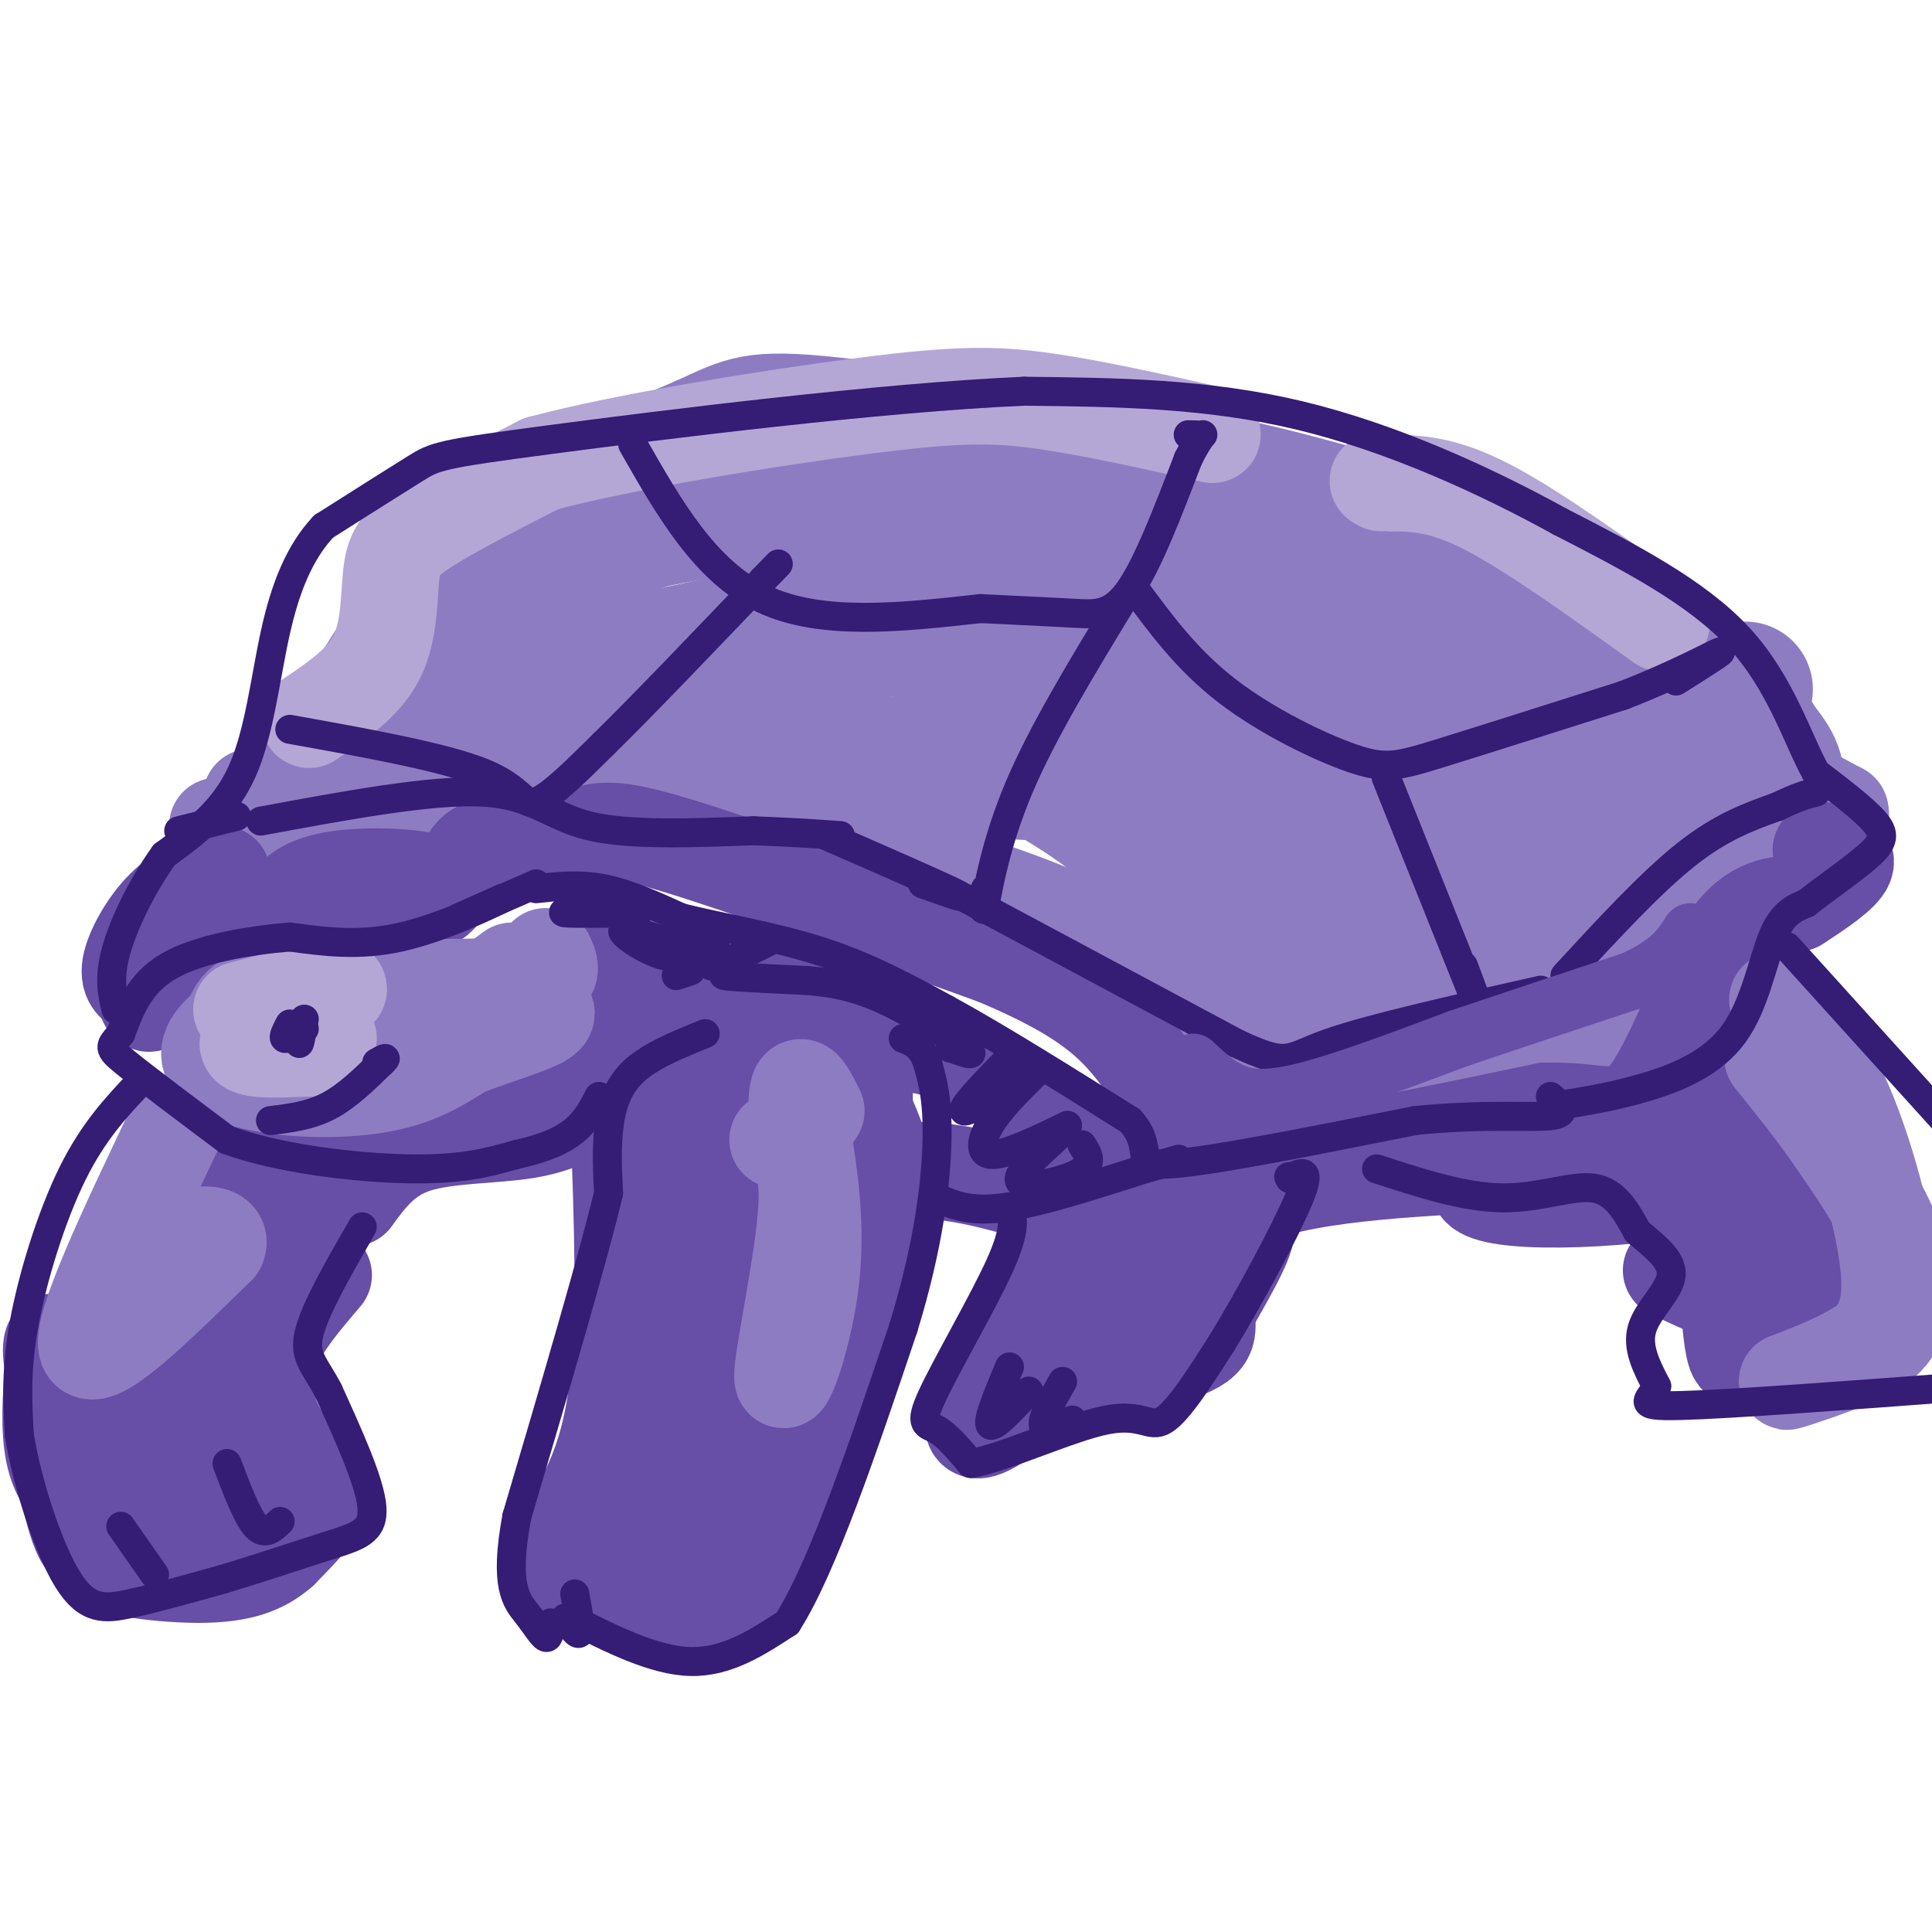 <svg viewBox='0 0 400 400' version='1.1' xmlns='http://www.w3.org/2000/svg' xmlns:xlink='http://www.w3.org/1999/xlink'><g fill='none' stroke='#8e7cc3' stroke-width='20' stroke-linecap='round' stroke-linejoin='round'><path d='M64,158c0.000,0.000 27.000,-43.000 27,-43'/><path d='M91,115c4.511,-7.889 2.289,-6.111 10,-9c7.711,-2.889 25.356,-10.444 43,-18'/><path d='M144,88c9.400,-4.267 11.400,-5.933 29,-4c17.600,1.933 50.800,7.467 84,13'/><path d='M257,97c26.044,5.889 49.156,14.111 62,20c12.844,5.889 15.422,9.444 18,13'/><path d='M337,130c6.978,6.733 15.422,17.067 23,24c7.578,6.933 14.289,10.467 21,14'/><path d='M381,168c1.178,3.644 -6.378,5.756 -14,13c-7.622,7.244 -15.311,19.622 -23,32'/><path d='M344,213c-4.190,7.786 -3.167,11.250 -8,11c-4.833,-0.250 -15.524,-4.214 -22,-5c-6.476,-0.786 -8.738,1.607 -11,4'/><path d='M303,223c-5.405,2.667 -13.417,7.333 -23,10c-9.583,2.667 -20.738,3.333 -26,0c-5.262,-3.333 -4.631,-10.667 -4,-18'/><path d='M250,215c-2.321,-5.095 -6.125,-8.833 -11,-13c-4.875,-4.167 -10.821,-8.762 -24,-14c-13.179,-5.238 -33.589,-11.119 -54,-17'/><path d='M161,171c-15.200,-5.400 -26.200,-10.400 -41,-11c-14.800,-0.600 -33.400,3.200 -52,7'/><path d='M68,167c-12.133,2.511 -16.467,5.289 -19,6c-2.533,0.711 -3.267,-0.644 -4,-2'/><path d='M52,165c0.000,0.000 18.000,-8.000 18,-8'/><path d='M84,159c15.476,-15.060 30.952,-30.119 39,-38c8.048,-7.881 8.667,-8.583 16,-10c7.333,-1.417 21.381,-3.548 33,-3c11.619,0.548 20.810,3.774 30,7'/><path d='M202,115c-0.357,-3.727 -16.250,-16.545 -25,-22c-8.750,-5.455 -10.356,-3.545 -17,-2c-6.644,1.545 -18.327,2.727 -30,9c-11.673,6.273 -23.337,17.636 -35,29'/><path d='M95,129c-5.881,6.979 -3.085,9.925 -4,12c-0.915,2.075 -5.542,3.278 11,3c16.542,-0.278 54.253,-2.036 69,-5c14.747,-2.964 6.530,-7.135 5,-10c-1.530,-2.865 3.627,-4.425 -1,-3c-4.627,1.425 -19.036,5.836 -30,8c-10.964,2.164 -18.482,2.082 -26,2'/><path d='M119,136c6.785,-1.932 36.747,-7.761 49,-11c12.253,-3.239 6.797,-3.887 3,-5c-3.797,-1.113 -5.935,-2.690 -8,-4c-2.065,-1.310 -4.056,-2.353 1,-4c5.056,-1.647 17.159,-3.899 29,-3c11.841,0.899 23.421,4.950 35,9'/><path d='M228,118c13.049,5.017 28.171,13.060 36,17c7.829,3.940 8.367,3.778 17,2c8.633,-1.778 25.363,-5.171 33,-5c7.637,0.171 6.182,3.906 6,10c-0.182,6.094 0.909,14.547 2,23'/><path d='M322,165c0.333,3.833 0.167,1.917 0,0'/></g>
<g fill='none' stroke='#8e7cc3' stroke-width='28' stroke-linecap='round' stroke-linejoin='round'><path d='M313,148c-5.667,-8.220 -11.333,-16.440 -30,-25c-18.667,-8.560 -50.333,-17.458 -62,-22c-11.667,-4.542 -3.333,-4.726 -7,0c-3.667,4.726 -19.333,14.363 -35,24'/><path d='M179,125c-10.138,9.116 -17.985,19.907 -27,25c-9.015,5.093 -19.200,4.489 1,6c20.200,1.511 70.785,5.138 92,5c21.215,-0.138 13.062,-4.039 9,-7c-4.062,-2.961 -4.031,-4.980 -4,-7'/><path d='M250,147c-3.417,-4.357 -9.959,-11.751 -17,-16c-7.041,-4.249 -14.579,-5.354 -18,-6c-3.421,-0.646 -2.723,-0.833 -9,1c-6.277,1.833 -19.528,5.687 -9,9c10.528,3.313 44.834,6.084 52,6c7.166,-0.084 -12.810,-3.024 -25,-3c-12.190,0.024 -16.595,3.012 -21,6'/><path d='M203,144c-3.861,2.501 -3.014,5.753 5,11c8.014,5.247 23.196,12.490 30,22c6.804,9.510 5.230,21.289 9,28c3.770,6.711 12.885,8.356 22,10'/><path d='M269,215c7.427,-0.442 14.996,-6.549 23,-14c8.004,-7.451 16.443,-16.248 24,-21c7.557,-4.752 14.232,-5.459 22,-10c7.768,-4.541 16.630,-12.915 11,-12c-5.630,0.915 -25.751,11.119 -41,16c-15.249,4.881 -25.624,4.441 -36,4'/><path d='M272,178c-5.732,-0.782 -2.061,-4.737 10,-12c12.061,-7.263 32.511,-17.833 26,-16c-6.511,1.833 -39.984,16.071 -53,24c-13.016,7.929 -5.576,9.551 -1,12c4.576,2.449 6.288,5.724 8,9'/><path d='M262,195c7.896,-7.369 23.635,-30.292 29,-40c5.365,-9.708 0.356,-6.200 -5,-5c-5.356,1.200 -11.057,0.092 -15,-1c-3.943,-1.092 -6.126,-2.169 8,-3c14.126,-0.831 44.563,-1.415 75,-2'/><path d='M354,144c12.475,-1.216 6.163,-3.257 2,3c-4.163,6.257 -6.178,20.811 -13,29c-6.822,8.189 -18.452,10.012 -25,16c-6.548,5.988 -8.014,16.139 -8,20c0.014,3.861 1.507,1.430 3,-1'/><path d='M313,211c3.359,-1.209 10.256,-3.730 17,-7c6.744,-3.270 13.333,-7.289 17,-13c3.667,-5.711 4.410,-13.115 8,-18c3.590,-4.885 10.026,-7.253 12,-10c1.974,-2.747 -0.513,-5.874 -3,-9'/><path d='M364,154c-1.444,-2.867 -3.556,-5.533 -10,-8c-6.444,-2.467 -17.222,-4.733 -28,-7'/></g>
<g fill='none' stroke='#674ea7' stroke-width='20' stroke-linecap='round' stroke-linejoin='round'><path d='M46,181c-4.222,1.733 -8.444,3.467 -12,7c-3.556,3.533 -6.444,8.867 -7,12c-0.556,3.133 1.222,4.067 3,5'/><path d='M30,205c0.451,1.839 0.080,3.936 2,2c1.920,-1.936 6.132,-7.906 8,-11c1.868,-3.094 1.391,-3.313 8,-4c6.609,-0.687 20.305,-1.844 34,-3'/><path d='M82,189c8.131,-1.699 11.458,-4.445 8,-6c-3.458,-1.555 -13.700,-1.919 -20,-1c-6.300,0.919 -8.657,3.120 -9,4c-0.343,0.880 1.329,0.440 3,0'/><path d='M64,186c6.345,-0.012 20.708,-0.042 27,-2c6.292,-1.958 4.512,-5.845 8,-8c3.488,-2.155 12.244,-2.577 21,-3'/><path d='M120,173c4.778,-1.044 6.222,-2.156 20,2c13.778,4.156 39.889,13.578 66,23'/><path d='M206,198c15.778,6.600 22.222,11.600 27,17c4.778,5.400 7.889,11.200 11,17'/><path d='M244,232c3.893,4.107 8.125,5.875 12,7c3.875,1.125 7.393,1.607 18,0c10.607,-1.607 28.304,-5.304 46,-9'/><path d='M320,230c11.095,-0.333 15.833,3.333 21,-3c5.167,-6.333 10.762,-22.667 16,-31c5.238,-8.333 10.119,-8.667 15,-9'/><path d='M372,187c4.778,-3.044 9.222,-6.156 10,-8c0.778,-1.844 -2.111,-2.422 -5,-3'/><path d='M169,206c-11.711,3.289 -23.422,6.578 -30,9c-6.578,2.422 -8.022,3.978 -9,6c-0.978,2.022 -1.489,4.511 -2,7'/><path d='M128,228c0.267,12.467 1.933,40.133 0,58c-1.933,17.867 -7.467,25.933 -13,34'/><path d='M115,320c-2.649,7.040 -2.772,7.640 4,9c6.772,1.360 20.439,3.482 28,3c7.561,-0.482 9.018,-3.566 11,-8c1.982,-4.434 4.491,-10.217 7,-16'/><path d='M165,308c5.000,-12.356 14.000,-35.244 17,-50c3.000,-14.756 0.000,-21.378 -3,-28'/><path d='M179,230c-0.148,-8.166 0.981,-14.581 -4,-9c-4.981,5.581 -16.072,23.156 -23,26c-6.928,2.844 -9.694,-9.045 -7,-15c2.694,-5.955 10.847,-5.978 19,-6'/><path d='M164,226c-2.250,-0.048 -17.375,2.833 -21,5c-3.625,2.167 4.250,3.619 5,15c0.750,11.381 -5.625,32.690 -12,54'/><path d='M136,300c-3.719,11.981 -7.017,14.932 -8,18c-0.983,3.068 0.349,6.253 3,7c2.651,0.747 6.622,-0.943 9,-3c2.378,-2.057 3.163,-4.479 5,-8c1.837,-3.521 4.725,-8.140 5,-19c0.275,-10.860 -2.064,-27.960 -1,-38c1.064,-10.040 5.532,-13.020 10,-16'/><path d='M159,241c-3.644,11.422 -17.756,47.978 -17,53c0.756,5.022 16.378,-21.489 32,-48'/><path d='M174,246c13.167,-7.500 30.083,-2.250 47,3'/><path d='M221,249c8.391,-0.120 5.868,-1.919 6,-3c0.132,-1.081 2.920,-1.445 -1,-6c-3.920,-4.555 -14.549,-13.301 -22,-18c-7.451,-4.699 -11.726,-5.349 -16,-6'/><path d='M188,216c-5.467,-3.156 -11.133,-8.044 -16,-10c-4.867,-1.956 -8.933,-0.978 -13,0'/><path d='M119,227c1.595,0.304 3.190,0.607 2,2c-1.190,1.393 -5.167,3.875 -12,5c-6.833,1.125 -16.524,0.893 -23,3c-6.476,2.107 -9.738,6.554 -13,11'/><path d='M73,248c-4.895,1.912 -10.632,1.193 -16,-2c-5.368,-3.193 -10.368,-8.860 -12,-12c-1.632,-3.140 0.105,-3.754 5,-3c4.895,0.754 12.947,2.877 21,5'/><path d='M71,236c6.541,0.796 12.392,0.285 22,-2c9.608,-2.285 22.971,-6.346 29,-9c6.029,-2.654 4.722,-3.901 4,-6c-0.722,-2.099 -0.861,-5.049 -1,-8'/><path d='M125,211c0.499,-2.236 2.247,-3.826 1,-5c-1.247,-1.174 -5.490,-1.931 -6,-4c-0.510,-2.069 2.711,-5.448 11,-5c8.289,0.448 21.644,4.724 35,9'/><path d='M166,206c2.500,2.667 -8.750,4.833 -20,7'/><path d='M67,264c-5.375,6.304 -10.750,12.607 -12,19c-1.250,6.393 1.625,12.875 5,17c3.375,4.125 7.250,5.893 7,9c-0.250,3.107 -4.625,7.554 -9,12'/><path d='M58,321c-3.603,3.148 -8.110,5.019 -17,5c-8.890,-0.019 -22.163,-1.928 -19,-4c3.163,-2.072 22.761,-4.306 32,-7c9.239,-2.694 8.120,-5.847 7,-9'/><path d='M61,306c-7.622,0.956 -30.178,7.844 -41,5c-10.822,-2.844 -9.911,-15.422 -9,-28'/><path d='M11,283c-1.144,-5.883 0.497,-6.590 1,-3c0.503,3.590 -0.133,11.478 1,21c1.133,9.522 4.036,20.679 6,18c1.964,-2.679 2.990,-19.194 5,-28c2.010,-8.806 5.005,-9.903 8,-11'/><path d='M32,280c1.786,3.714 2.250,18.500 4,19c1.750,0.500 4.786,-13.286 8,-21c3.214,-7.714 6.607,-9.357 10,-11'/><path d='M54,267c2.167,-1.667 2.583,-0.333 3,1'/><path d='M222,256c-11.578,19.267 -23.156,38.533 -20,40c3.156,1.467 21.044,-14.867 30,-25c8.956,-10.133 8.978,-14.067 9,-18'/><path d='M241,253c-0.214,0.786 -5.250,11.750 -2,12c3.250,0.250 14.786,-10.214 18,-11c3.214,-0.786 -1.893,8.107 -7,17'/><path d='M250,271c-0.490,4.203 1.786,6.209 -6,9c-7.786,2.791 -25.635,6.367 -31,8c-5.365,1.633 1.753,1.324 8,-1c6.247,-2.324 11.624,-6.662 17,-11'/><path d='M238,276c3.756,-7.089 4.644,-19.311 16,-26c11.356,-6.689 33.178,-7.844 55,-9'/><path d='M309,241c7.980,-0.953 0.431,1.165 -2,3c-2.431,1.835 0.254,3.387 7,4c6.746,0.613 17.551,0.286 28,-1c10.449,-1.286 20.543,-3.530 26,-6c5.457,-2.470 6.277,-5.165 7,-7c0.723,-1.835 1.349,-2.810 -2,-3c-3.349,-0.190 -10.675,0.405 -18,1'/><path d='M355,232c-4.541,-0.156 -6.894,-1.047 -6,0c0.894,1.047 5.033,4.033 7,16c1.967,11.967 1.760,32.914 4,33c2.240,0.086 6.926,-20.690 8,-31c1.074,-10.310 -1.463,-10.155 -4,-10'/><path d='M364,240c-2.137,-5.450 -5.479,-14.076 -3,-13c2.479,1.076 10.778,11.856 15,21c4.222,9.144 4.368,16.654 1,20c-3.368,3.346 -10.248,2.527 -16,1c-5.752,-1.527 -10.376,-3.764 -15,-6'/></g>
<g fill='none' stroke='#8e7cc3' stroke-width='20' stroke-linecap='round' stroke-linejoin='round'><path d='M113,198c1.222,2.578 2.444,5.156 -8,6c-10.444,0.844 -32.556,-0.044 -44,1c-11.444,1.044 -12.222,4.022 -13,7'/><path d='M48,212c-3.523,2.598 -5.831,5.593 -4,8c1.831,2.407 7.801,4.225 15,5c7.199,0.775 15.628,0.507 22,-1c6.372,-1.507 10.686,-4.254 15,-7'/><path d='M96,217c5.978,-2.289 13.422,-4.511 16,-6c2.578,-1.489 0.289,-2.244 -2,-3'/><path d='M57,223c11.417,-3.667 22.833,-7.333 31,-11c8.167,-3.667 13.083,-7.333 18,-11'/><path d='M36,234c-9.750,20.500 -19.500,41.000 -18,45c1.500,4.000 14.250,-8.500 27,-21'/><path d='M45,258c1.738,-3.786 -7.417,-2.750 -14,1c-6.583,3.750 -10.595,10.214 -11,12c-0.405,1.786 2.798,-1.107 6,-4'/><path d='M161,236c3.298,1.548 6.595,3.095 6,14c-0.595,10.905 -5.083,31.167 -5,35c0.083,3.833 4.738,-8.762 6,-21c1.262,-12.238 -0.869,-24.119 -3,-36'/><path d='M165,228c0.167,-5.667 2.083,-1.833 4,2'/><path d='M368,207c4.844,5.956 9.689,11.911 14,22c4.311,10.089 8.089,24.311 9,33c0.911,8.689 -1.044,11.844 -3,15'/><path d='M388,277c-5.270,4.583 -16.946,8.542 -18,9c-1.054,0.458 8.513,-2.584 14,-5c5.487,-2.416 6.893,-4.204 8,-6c1.107,-1.796 1.913,-3.599 2,-7c0.087,-3.401 -0.547,-8.400 -3,-14c-2.453,-5.600 -6.727,-11.800 -11,-18'/><path d='M380,236c-4.000,-5.833 -8.500,-11.417 -13,-17'/></g>
<g fill='none' stroke='#b4a7d6' stroke-width='20' stroke-linecap='round' stroke-linejoin='round'><path d='M64,149c5.643,-3.792 11.286,-7.583 14,-13c2.714,-5.417 2.500,-12.458 3,-17c0.500,-4.542 1.714,-6.583 7,-10c5.286,-3.417 14.643,-8.208 24,-13'/><path d='M112,96c17.083,-4.583 47.792,-9.542 67,-12c19.208,-2.458 26.917,-2.417 37,-1c10.083,1.417 22.542,4.208 35,7'/><path d='M344,129c-13.333,-9.583 -26.667,-19.167 -36,-24c-9.333,-4.833 -14.667,-4.917 -20,-5'/><path d='M288,100c-3.667,-0.833 -2.833,-0.417 -2,0'/><path d='M50,209c10.711,-2.756 21.422,-5.511 20,-4c-1.422,1.511 -14.978,7.289 -18,10c-3.022,2.711 4.489,2.356 12,2'/><path d='M64,217c2.667,0.000 3.333,-1.000 4,-2'/></g>
<g fill='none' stroke='#351c75' stroke-width='6' stroke-linecap='round' stroke-linejoin='round'><path d='M111,184c4.500,-0.500 9.000,-1.000 14,0c5.000,1.000 10.500,3.500 16,6'/><path d='M141,190c7.778,1.956 19.222,3.844 29,7c9.778,3.156 17.889,7.578 26,12'/><path d='M196,209c10.667,5.833 24.333,14.417 38,23'/><path d='M234,232c5.422,5.978 -0.022,9.422 8,9c8.022,-0.422 29.511,-4.711 51,-9'/><path d='M293,232c14.156,-1.444 24.044,-0.556 28,-1c3.956,-0.444 1.978,-2.222 0,-4'/><path d='M111,183c-7.417,3.250 -14.833,6.500 -16,7c-1.167,0.500 3.917,-1.750 9,-4'/><path d='M104,186c-2.244,1.156 -12.356,6.044 -21,8c-8.644,1.956 -15.822,0.978 -23,0'/><path d='M60,194c-8.689,0.711 -18.911,2.489 -25,6c-6.089,3.511 -8.044,8.756 -10,14'/><path d='M25,214c-2.267,2.800 -2.933,2.800 1,6c3.933,3.200 12.467,9.600 21,16'/><path d='M47,236c10.733,3.956 27.067,5.844 38,6c10.933,0.156 16.467,-1.422 22,-3'/><path d='M107,239c5.867,-1.267 9.533,-2.933 12,-5c2.467,-2.067 3.733,-4.533 5,-7'/><path d='M56,232c4.083,-0.500 8.167,-1.000 12,-3c3.833,-2.000 7.417,-5.500 11,-9'/><path d='M79,220c1.667,-1.500 0.333,-0.750 -1,0'/><path d='M63,211c-0.417,2.333 -0.833,4.667 -1,5c-0.167,0.333 -0.083,-1.333 0,-3'/><path d='M62,213c-0.167,-0.500 -0.583,-0.250 -1,0'/><path d='M146,214c-5.778,2.333 -11.556,4.667 -15,8c-3.444,3.333 -4.556,7.667 -5,12c-0.444,4.333 -0.222,8.667 0,13'/><path d='M126,247c-3.167,13.333 -11.083,40.167 -19,67'/><path d='M107,314c-2.714,14.560 0.000,17.458 2,20c2.000,2.542 3.286,4.726 4,5c0.714,0.274 0.857,-1.363 1,-3'/><path d='M119,330c0.667,3.583 1.333,7.167 1,8c-0.333,0.833 -1.667,-1.083 -3,-3'/><path d='M118,335c8.750,4.417 17.500,8.833 25,9c7.500,0.167 13.750,-3.917 20,-8'/><path d='M163,336c7.333,-11.500 15.667,-36.250 24,-61'/><path d='M187,275c5.378,-17.444 6.822,-30.556 7,-39c0.178,-8.444 -0.911,-12.222 -2,-16'/><path d='M192,220c-1.167,-3.500 -3.083,-4.250 -5,-5'/><path d='M140,202c0.000,0.000 3.000,-1.000 3,-1'/><path d='M159,195c-4.583,2.333 -9.167,4.667 -11,5c-1.833,0.333 -0.917,-1.333 0,-3'/><path d='M148,196c-3.089,1.422 -6.178,2.844 -10,2c-3.822,-0.844 -8.378,-3.956 -9,-5c-0.622,-1.044 2.689,-0.022 6,1'/><path d='M135,194c5.095,1.405 14.833,4.417 17,6c2.167,1.583 -3.238,1.738 -2,2c1.238,0.262 9.119,0.631 17,1'/><path d='M167,203c5.202,0.464 9.708,1.125 16,4c6.292,2.875 14.369,7.964 17,10c2.631,2.036 -0.185,1.018 -3,0'/><path d='M197,217c-0.500,0.000 -0.250,0.000 0,0'/><path d='M29,224c-4.822,5.089 -9.644,10.178 -14,19c-4.356,8.822 -8.244,21.378 -10,31c-1.756,9.622 -1.378,16.311 -1,23'/><path d='M4,297c1.560,9.988 5.958,23.458 10,30c4.042,6.542 7.726,6.155 13,5c5.274,-1.155 12.137,-3.077 19,-5'/><path d='M46,327c7.274,-2.167 15.958,-5.083 22,-7c6.042,-1.917 9.440,-2.833 9,-8c-0.440,-5.167 -4.720,-14.583 -9,-24'/><path d='M68,288c-2.778,-5.422 -5.222,-6.978 -4,-12c1.222,-5.022 6.111,-13.511 11,-22'/><path d='M25,316c0.000,0.000 7.000,10.000 7,10'/><path d='M47,303c2.083,5.500 4.167,11.000 6,13c1.833,2.000 3.417,0.500 5,-1'/><path d='M194,248c3.417,1.500 6.833,3.000 14,2c7.167,-1.000 18.083,-4.500 29,-8'/><path d='M237,242c6.000,-1.667 6.500,-1.833 7,-2'/><path d='M209,250c0.726,2.185 1.452,4.369 -2,12c-3.452,7.631 -11.083,20.708 -14,27c-2.917,6.292 -1.119,5.798 1,7c2.119,1.202 4.560,4.101 7,7'/><path d='M201,303c6.845,-1.143 20.458,-7.500 28,-9c7.542,-1.500 9.012,1.857 12,0c2.988,-1.857 7.494,-8.929 12,-16'/><path d='M253,278c5.511,-8.978 13.289,-23.422 16,-30c2.711,-6.578 0.356,-5.289 -2,-4'/><path d='M267,244c-0.333,-0.667 -0.167,-0.333 0,0'/><path d='M209,283c-2.333,5.583 -4.667,11.167 -4,12c0.667,0.833 4.333,-3.083 8,-7'/><path d='M220,286c-2.167,3.833 -4.333,7.667 -4,9c0.333,1.333 3.167,0.167 6,-1'/><path d='M285,242c9.067,2.956 18.133,5.911 26,6c7.867,0.089 14.533,-2.689 19,-2c4.467,0.689 6.733,4.844 9,9'/><path d='M339,255c3.369,2.917 7.292,5.708 7,9c-0.292,3.292 -4.798,7.083 -6,11c-1.202,3.917 0.899,7.958 3,12'/><path d='M343,287c-1.089,2.933 -5.311,4.267 5,4c10.311,-0.267 35.156,-2.133 60,-4'/><path d='M405,263c0.000,0.000 -1.000,-3.000 -1,-3'/><path d='M370,196c0.000,0.000 227.000,251.000 227,251'/><path d='M322,229c6.190,-1.000 12.381,-2.000 19,-4c6.619,-2.000 13.667,-5.000 18,-11c4.333,-6.000 5.952,-15.000 8,-20c2.048,-5.000 4.524,-6.000 7,-7'/><path d='M374,187c3.821,-3.048 9.875,-7.167 13,-10c3.125,-2.833 3.321,-4.381 1,-7c-2.321,-2.619 -7.161,-6.310 -12,-10'/><path d='M376,160c-3.778,-6.711 -7.222,-18.489 -16,-28c-8.778,-9.511 -22.889,-16.756 -37,-24'/><path d='M323,108c-15.222,-8.400 -34.778,-17.400 -54,-22c-19.222,-4.600 -38.111,-4.800 -57,-5'/><path d='M212,81c-29.548,1.274 -74.917,6.958 -98,10c-23.083,3.042 -23.881,3.440 -28,6c-4.119,2.560 -11.560,7.280 -19,12'/><path d='M67,109c-4.976,5.310 -7.917,12.583 -10,22c-2.083,9.417 -3.310,20.976 -7,29c-3.690,8.024 -9.845,12.512 -16,17'/><path d='M34,177c-4.711,6.556 -8.489,14.444 -10,20c-1.511,5.556 -0.756,8.778 0,12'/><path d='M54,170c17.733,-3.289 35.467,-6.578 46,-6c10.533,0.578 13.867,5.022 22,7c8.133,1.978 21.067,1.489 34,1'/><path d='M156,172c8.667,0.333 13.333,0.667 18,1'/><path d='M200,186c0.000,0.000 56.000,30.000 56,30'/><path d='M256,216c10.978,5.156 10.422,3.044 19,0c8.578,-3.044 26.289,-7.022 44,-11'/><path d='M210,218c-6.126,6.282 -12.252,12.565 -10,12c2.252,-0.565 12.882,-7.976 15,-9c2.118,-1.024 -4.276,4.340 -8,9c-3.724,4.660 -4.778,8.617 -2,9c2.778,0.383 9.389,-2.809 16,-6'/><path d='M221,233c-0.488,1.548 -9.708,8.417 -10,11c-0.292,2.583 8.345,0.881 12,-1c3.655,-1.881 2.327,-3.940 1,-6'/><path d='M131,92c7.500,13.167 15.000,26.333 27,32c12.000,5.667 28.500,3.833 45,2'/><path d='M203,126c10.976,0.512 15.917,0.792 20,1c4.083,0.208 7.310,0.345 11,-5c3.690,-5.345 7.845,-16.173 12,-27'/><path d='M246,95c2.667,-5.311 3.333,-5.089 3,-5c-0.333,0.089 -1.667,0.044 -3,0'/><path d='M60,151c15.978,2.867 31.956,5.733 40,9c8.044,3.267 8.156,6.933 11,6c2.844,-0.933 8.422,-6.467 14,-12'/><path d='M125,154c7.833,-7.667 20.417,-20.833 33,-34'/><path d='M158,120c5.500,-5.667 2.750,-2.833 0,0'/><path d='M235,122c5.399,7.333 10.798,14.667 19,21c8.202,6.333 19.208,11.667 26,14c6.792,2.333 9.369,1.667 18,-1c8.631,-2.667 23.315,-7.333 38,-12'/><path d='M336,144c10.756,-4.133 18.644,-8.467 20,-9c1.356,-0.533 -3.822,2.733 -9,6'/><path d='M287,161c0.000,0.000 18.000,45.000 18,45'/><path d='M305,206c2.667,6.500 0.333,0.250 -2,-6'/><path d='M232,125c-8.089,13.311 -16.178,26.622 -21,38c-4.822,11.378 -6.378,20.822 -7,24c-0.622,3.178 -0.311,0.089 0,-3'/><path d='M171,173c11.833,5.167 23.667,10.333 27,12c3.333,1.667 -1.833,-0.167 -7,-2'/><path d='M49,169c0.000,0.000 -12.000,3.000 -12,3'/><path d='M60,212c-0.750,1.417 -1.500,2.833 -1,3c0.500,0.167 2.250,-0.917 4,-2'/><path d='M132,189c-6.750,0.083 -13.500,0.167 -15,0c-1.500,-0.167 2.250,-0.583 6,-1'/><path d='M324,202c8.833,-9.583 17.667,-19.167 25,-25c7.333,-5.833 13.167,-7.917 19,-10'/><path d='M368,167c4.500,-2.167 6.250,-2.583 8,-3'/></g>
<g fill='none' stroke='#674ea7' stroke-width='12' stroke-linecap='round' stroke-linejoin='round'><path d='M247,220c2.422,2.289 4.844,4.578 8,6c3.156,1.422 7.044,1.978 15,0c7.956,-1.978 19.978,-6.489 32,-11'/><path d='M302,215c11.333,-3.833 23.667,-7.917 36,-12'/><path d='M338,203c8.000,-3.667 10.000,-6.833 12,-10'/></g>
</svg>